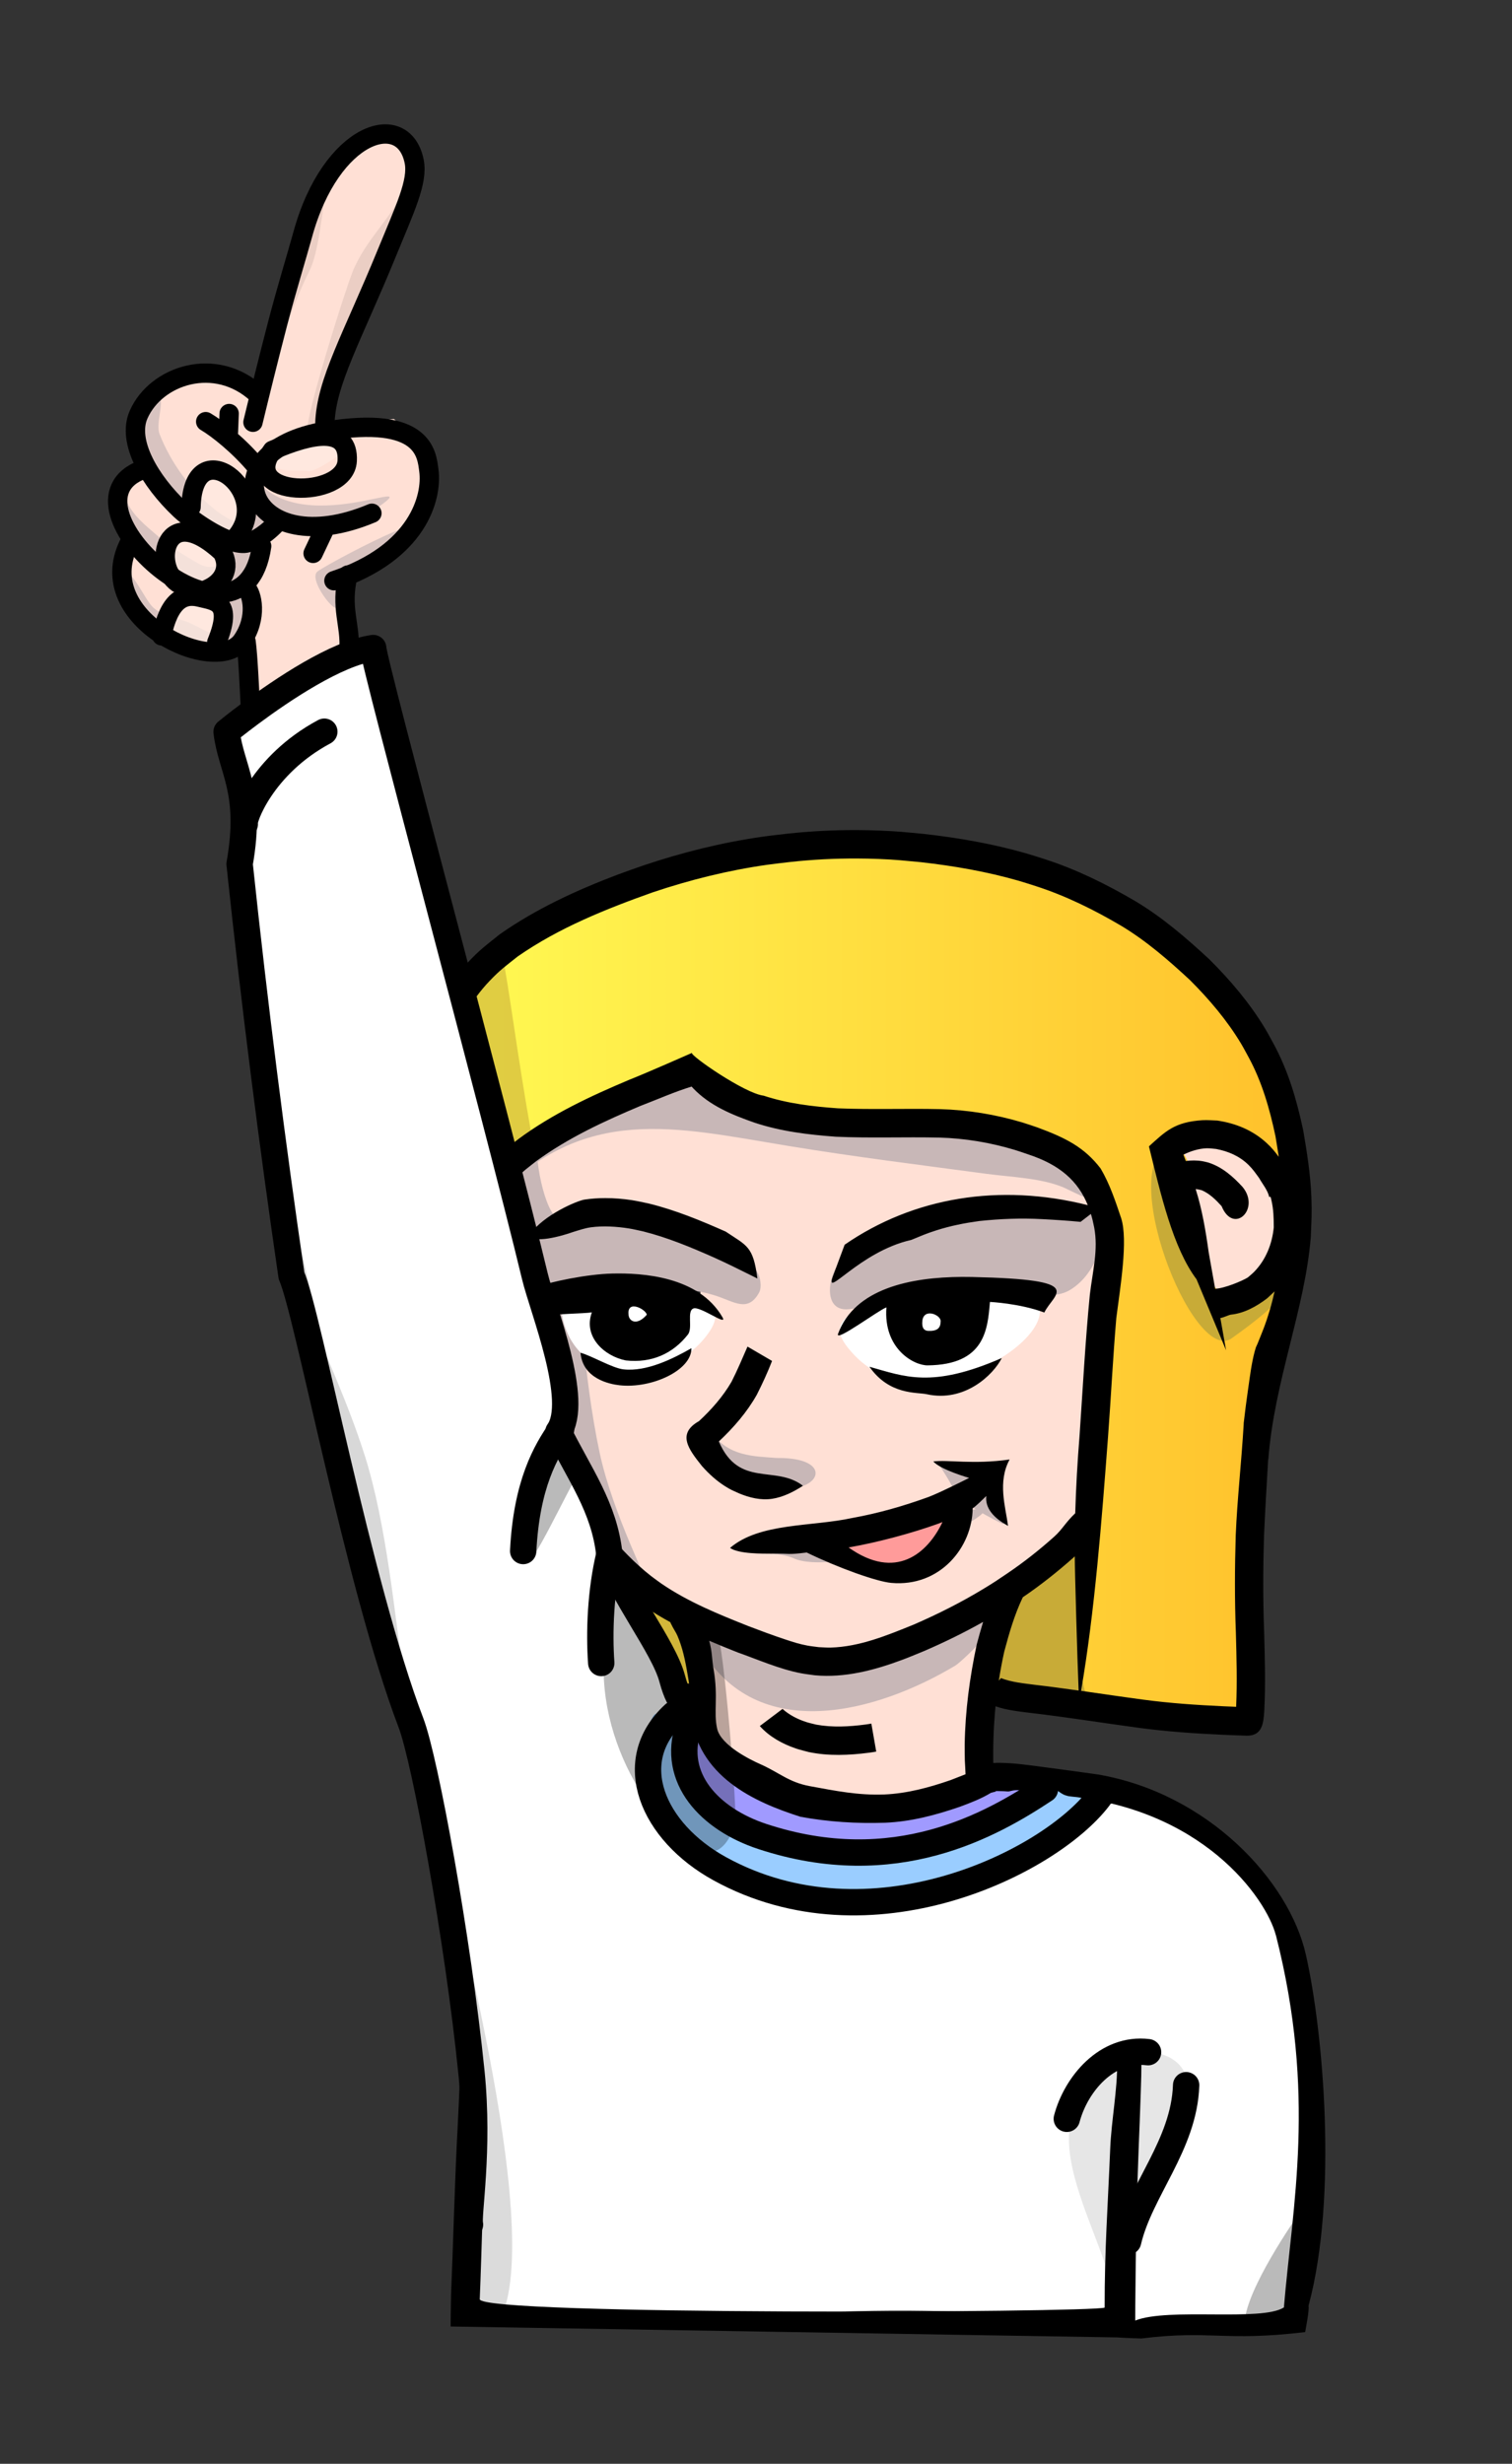 <?xml version="1.0" encoding="UTF-8" standalone="no"?>
<!-- Created with Inkscape (http://www.inkscape.org/) -->

<svg
   width="162.747mm"
   height="265.19mm"
   viewBox="0 0 162.747 265.19"
   version="1.1"
   id="svg5480"
   inkscape:version="1.2.1 (9c6d41e410, 2022-07-14)"
   sodipodi:docname="LEVERsonDOIGT.svg"
   xmlns:inkscape="http://www.inkscape.org/namespaces/inkscape"
   xmlns:sodipodi="http://sodipodi.sourceforge.net/DTD/sodipodi-0.dtd"
   xmlns:xlink="http://www.w3.org/1999/xlink"
   xmlns="http://www.w3.org/2000/svg"
   xmlns:svg="http://www.w3.org/2000/svg">
  <rect x="0" y="0" width="162.747" height="265.19" fill="#333333" stroke="none"/>
  <sodipodi:namedview
     id="namedview5482"
     pagecolor="#ffffff"
     bordercolor="#000000"
     borderopacity="0.25"
     inkscape:showpageshadow="2"
     inkscape:pageopacity="0.0"
     inkscape:pagecheckerboard="0"
     inkscape:deskcolor="#d1d1d1"
     inkscape:document-units="mm"
     showgrid="true"
     inkscape:lockguides="false"
     inkscape:zoom="0.74621336"
     inkscape:cx="393.98919"
     inkscape:cy="579.59295"
     inkscape:window-width="1920"
     inkscape:window-height="1017"
     inkscape:window-x="-8"
     inkscape:window-y="-8"
     inkscape:window-maximized="1"
     inkscape:current-layer="layer1">
    <inkscape:grid
       type="xygrid"
       id="grid5964"
       color="#0099e5"
       opacity="0"
       spacingx="100"
       spacingy="100"
       units="mm"
       originx="-1574.021"
       originy="-2077.968" />
  </sodipodi:namedview>
  <defs
     id="defs5477">
    <linearGradient
       inkscape:collect="always"
       id="linearGradient8009">
      <stop
         style="stop-color:#c8ab37;stop-opacity:0;"
         offset="0"
         id="stop8007" />
      <stop
         style="stop-color:#c8ab37;stop-opacity:1;"
         offset="1"
         id="stop8005" />
    </linearGradient>
    <linearGradient
       inkscape:collect="always"
       xlink:href="#linearGradient6585"
       id="linearGradient6587"
       x1="6680.273"
       y1="3525.116"
       x2="12310.751"
       y2="3525.116"
       gradientUnits="userSpaceOnUse"
       gradientTransform="matrix(0.016,0,0,0.016,1649.638,935.127)" />
    <linearGradient
       inkscape:collect="always"
       id="linearGradient6585">
      <stop
         style="stop-color:#fffc54;stop-opacity:1;"
         offset="0"
         id="stop6581" />
      <stop
         style="stop-color:#ffc32d;stop-opacity:1;"
         offset="1"
         id="stop6583" />
    </linearGradient>
    <linearGradient
       inkscape:collect="always"
       xlink:href="#linearGradient8009"
       id="linearGradient8011"
       x1="1152.124"
       y1="1438.732"
       x2="1690.806"
       y2="1364.28"
       gradientUnits="userSpaceOnUse"
       gradientTransform="matrix(0.061,0,0,0.061,1682.642,926.375)" />
  </defs>
  <g
     inkscape:label="Calque 1"
     inkscape:groupmode="layer"
     id="layer1"
     transform="translate(-1710.96,-854.17)"
     style="display:inline">
    <path
       id="path404"
       style="fill:#ffffff;stroke-width:16.109;stroke-linecap:round;stroke-linejoin:round;stroke-miterlimit:5.4;stop-color:#000000"
       d="m 1749.68,925.417 c -1.127,0.332 -2.181,0.861 -3.232,1.377 -2.293,1.175 -4.444,2.603 -6.546,4.086 -1.079,0.781 -2.147,1.577 -3.212,2.379 -0.178,0.253 -0.207,0.585 -0.142,0.881 0.617,6.597 1.236,13.194 1.975,19.778 0.717,6.4 1.508,12.792 2.385,19.172 0.797,5.787 1.661,11.564 2.611,17.327 0.165,0.996 0.341,1.99 0.57,2.974 0.274,1.221 0.575,2.435 0.861,3.653 1.545,6.476 3.083,12.953 4.69,19.413 0.744,2.983 1.501,5.962 2.302,8.93 0.561,2.072 1.151,4.136 1.766,6.193 1.314,4.425 2.699,8.83 3.872,13.295 0.513,1.958 0.964,3.933 1.338,5.923 0.343,1.795 0.656,3.595 0.981,5.394 0.981,5.47 0.69,10.78 1.65,16.254 0.175,1.022 0.364,2.042 0.491,3.071 0.059,0.466 0.083,0.936 0.086,1.405 0.01,0.703 -0.019,1.406 -0.032,2.109 -0.099,4.167 -0.191,8.488 -0.377,12.651 -0.095,2.114 -0.178,4.229 -0.205,6.345 -0.01,1.022 0,3.002 0.065,4.022 0.036,0.255 0.234,0.456 0.454,0.571 0.341,0.175 -1.512,0.088 -1.135,0.132 0.469,0.05 3.177,0.217 3.647,0.239 1.994,0.082 5.105,0.152 7.1,0.208 3.249,0.092 6.498,0.151 9.748,0.205 9.7,0.166 19.401,-0.669 29.101,-0.509 3.184,0.053 6.367,0.12 9.55,0.222 3.235,0.099 6.469,0.213 9.704,0.314 0.175,-0.012 0.305,-0.158 0.378,-0.306 0.098,-0.207 0.072,-0.442 0.095,-0.664 0.083,-1.251 0.166,-2.502 0.226,-3.754 0.208,-4.125 0.278,-8.256 0.46,-12.383 0.075,-1.635 0.164,-3.27 0.305,-4.902 0.082,-0.775 0.187,-1.548 0.25,-2.325 0.047,-0.578 0.076,-1.159 0.05,-1.739 -0.026,-0.406 -0.09,-0.812 -0.224,-1.197 -0.178,-0.227 -0.533,-0.264 -0.768,-0.107 -0.567,0.267 -1.008,0.723 -1.5,1.099 -0.083,0.065 -0.169,0.126 -0.258,0.182 0.248,-0.715 0.702,-1.371 1.332,-1.799 0.446,-0.294 0.994,-0.397 1.521,-0.368 0.684,0.032 1.376,-0.023 2.054,0.101 0.05,0.014 0.097,0.037 0.139,0.067 -0.144,0.308 -0.297,0.626 -0.306,0.973 -0.08,0.844 -0.048,1.694 -0.101,2.539 -0.137,3.576 -0.223,7.154 -0.325,10.731 -0.132,4.754 -0.263,9.507 -0.395,14.261 0.014,0.312 0.355,0.554 0.655,0.475 1.121,-0.19 2.252,-0.308 3.386,-0.389 2.126,-0.149 4.258,-0.161 6.388,-0.233 2.417,-0.075 4.835,-0.153 7.249,-0.285 -0.324,-1.744 1.799,-8.297 1.962,-11.164 -0.261,-3.107 -0.56,-6.21 -0.863,-9.312 -0.439,-4.416 -0.918,-8.829 -1.529,-13.225 -0.373,-2.556 -0.852,-5.102 -1.567,-7.586 -0.227,-0.801 -0.469,-1.604 -0.845,-2.35 -0.425,-0.811 -0.978,-1.544 -1.525,-2.275 -1.497,-1.953 -3.328,-3.639 -5.351,-5.036 -1.807,-1.251 -3.754,-2.295 -5.785,-3.133 -0.971,-0.399 -1.961,-0.752 -2.97,-1.042 -0.336,-0.09 -0.695,-0.128 -1.037,-0.05 -0.499,0.102 -0.944,0.377 -1.326,0.706 -0.503,0.424 -0.944,0.914 -1.41,1.378 -0.425,0.429 -0.873,0.839 -1.373,1.181 -1.031,0.747 -2.089,1.456 -3.168,2.131 -1.375,0.852 -2.81,1.609 -4.294,2.256 -5.136,2.278 -10.761,3.42 -16.377,3.4 -3.049,-0.01 -6.101,-0.337 -9.07,-1.034 -2.641,-0.636 -5.196,-1.665 -7.492,-3.123 -1.187,-0.755 -2.305,-1.64 -3.22,-2.713 -0.997,-1.176 -1.717,-2.566 -2.237,-4.012 -0.722,-2.025 -1.003,-4.193 -0.926,-6.338 0.037,-1.177 0.204,-2.344 0.342,-3.513 0.031,-0.357 -0.023,-0.72 -0.149,-1.055 -0.195,-0.594 -0.422,-1.176 -0.653,-1.756 -0.732,-1.812 -1.593,-3.574 -2.227,-5.424 -1.654,-4.888 -3.198,-9.814 -4.552,-14.794 -1.439,-5.282 -2.681,-10.616 -3.755,-15.984 -0.611,-3.045 -1.168,-6.1 -1.696,-9.16 -0.386,-2.206 -0.755,-4.416 -1.179,-6.615 -0.368,-1.879 -0.804,-3.744 -1.23,-5.611 -1.058,-4.612 -2.191,-9.208 -3.418,-13.779 -0.92,-3.443 -1.875,-6.878 -2.843,-10.308 -1.375,-4.871 -2.776,-9.734 -4.173,-14.599 -0.985,-3.417 -1.963,-6.835 -2.975,-10.244 -0.139,-0.474 -0.262,-0.953 -0.35,-1.439 -0.123,-0.614 -0.245,-1.239 -0.52,-1.807 -0.131,-0.254 -0.362,-0.466 -0.646,-0.53 -0.082,-0.021 -0.166,-0.031 -0.25,-0.029 z"
       sodipodi:nodetypes="cccccccccccccccccccccccccccccccccccccccccccccccccccccccccccccccccccccccccccccccccccccccccccc" />
    <g
       inkscape:groupmode="layer"
       id="layer4"
       inkscape:label="Calque 2">
      <path
         style="display:inline;fill:#ffe0d5;fill-opacity:1;stroke:none;stroke-width:2.712;stroke-linecap:round;stroke-linejoin:round;stroke-miterlimit:5.4;stop-color:#000000"
         d="m 1784.162,971.205 c -5.919,2.118 -11.785,4.735 -16.79,8.591 -1.008,0.725 -1.451,3.233 -1.451,3.233 l 4.723,16.81 c 0,0 -0.286,7.569 0.39,11.277 1.676,4.687 5.083,8.55 8.644,11.931 4.696,4.121 10.768,6.132 16.566,8.162 4.492,1.633 9.202,-0.236 13.361,-1.958 6.509,-2.927 12.872,-6.73 17.513,-12.22 0.171,-7.36 0.783,-14.719 1.354,-22.058 0.224,-2.326 0.556,-4.696 1.019,-6.955 0.571,-1.699 -0.32,-6.056 -3.568,-7.567 -5.308,-4.052 -12.335,-4.147 -18.72,-4.119 -6.788,-0.166 -14.076,-0.214 -19.945,-4.072 -0.909,-0.529 -1.545,-2.036 -2.743,-1.174 l -0.218,0.072 z m -0.446,25.885 c -2.002,2.72 -6.557,3.755 -9.034,1.114 -1.351,-1.363 -1.07,-3.445 -0.973,-5.167 -10.152,-0.441 21.779,-6.573 10.007,4.052 z m 29.124,2.754 c -0.636,0.563 -2.129,0.471 -2.218,1.355 16.807,3.627 -10.061,-0.367 -5.322,-0.322 1.38,0.066 2.787,0.435 4.143,0.362 0.139,-0.855 -1.332,-0.774 -1.785,-1.398 -1.262,-0.997 -2.21,-2.381 -2.546,-3.964 5.931,-3.328 28.232,-7.188 7.728,3.966 z"
         id="path2170"
         sodipodi:nodetypes="cccccccccccccccccccccccccccc" />
      <path
         style="fill:#c8b7b7;fill-opacity:1;stroke:none;stroke-width:0.191;stroke-linecap:round;stroke-linejoin:round;stroke-miterlimit:5.4;stop-color:#000000"
         d="m 1764.096,983.247 c 9.799,-10.295 19.507,-7.741 31.733,-5.731 7.09,1.166 14.205,2.046 21.322,3.001 2.623,0.352 5.833,0.438 8.285,1.461 0.266,0.111 3.589,1.806 3.783,1.515 1.679,-2.519 -5.057,-7.289 -6.74,-8.381 -6.202,-4.024 -13.682,-2.442 -20.477,-4.319 -6.495,-1.794 -12.645,-6.322 -19.616,-5.378 -7.139,0.967 -13.21,7.103 -16.252,13.241 -0.802,1.619 -0.831,3.189 -2.037,4.59 z"
         id="path6725"
         sodipodi:nodetypes="cssscssssc" />
      <path
         style="fill:url(#linearGradient6587);fill-opacity:1;stroke:none;stroke-width:2.712;stroke-linecap:round;stroke-linejoin:round;stroke-miterlimit:5.4;stop-color:#000000"
         d="m 1801.922,946.268 c -11.326,0.164 -22.567,3.34 -32.48,8.774 -4.226,2.254 -7.917,5.71 -9.708,10.226 -2.1,5.141 -1.79,10.845 -1.924,16.291 -0.076,14.175 2.654,28.185 6.286,41.832 0.563,2.266 0.255,5.106 0.953,7.328 0.364,1.979 1.153,3.485 1.543,5.457 1.346,0.458 2.965,-0.014 4.4,0.109 4.75,-0.143 9.507,-0.191 14.249,-0.534 0.554,-0.71 -0.153,-1.93 -0.21,-2.84 -0.439,-2.239 -1.464,-4.586 -3.676,-5.566 -5.125,-3.549 -9.365,-8.474 -12.075,-14.079 -1.459,-3.014 -0.702,-6.483 -0.955,-9.701 0.043,-3.376 -0.144,-6.787 -1.339,-9.981 -1.174,-3.212 -2.277,-6.419 -3.474,-9.612 -1.378,-1.819 0.233,-3.981 1.556,-5.302 4.224,-3.757 9.498,-6.082 14.637,-8.307 5.092,-3.571 9.441,5.285 21.156,3.375 7.536,0.559 15.46,-0.69 22.56,2.534 1.19,0.412 2.276,1.103 3.332,1.713 1.206,-0.141 1.746,1.41 2.368,2.201 3.707,6.314 1.227,15.022 1.595,16.636 -1.467,3.562 -1.472,22.594 -4.015,24.696 -1.26,0.404 -2.226,1.742 -3.393,2.488 -1.387,0.993 -2.928,2.013 -3.326,3.801 -0.687,2.222 -1.611,4.481 -1.683,6.82 0.635,1.029 2.22,0.756 3.24,1.091 7.447,0.978 14.886,2.369 22.415,2.435 0.637,-0.777 0.142,-2.078 0.332,-3.039 0.18,-6.382 -0.237,-12.789 0.26,-19.155 0.755,-3.962 0.083,-8.05 1.049,-11.977 0.329,-3.164 1.397,-6.113 2.462,-9.109 0.138,-0.519 0.946,-2.375 -0.176,-1.779 -1.389,1.043 -3.187,2.31 -4.887,2.21 0.028,-0.879 -0.183,-2.365 0.986,-2.53 2.959,-1.291 4.667,-4.558 4.317,-7.728 0.071,-2.517 -1.643,-4.722 -3.479,-6.264 -1.852,-1.353 -4.701,-1.838 -6.649,-0.462 -0.458,0.985 1.118,1.121 1.75,1.182 2.928,0.394 5.224,2.907 6.081,5.55 -0.755,0.052 -1.74,0.506 -2.402,0.226 -0.651,-1.512 -2.014,-2.869 -3.567,-3.429 -1.015,0.162 -0.185,1.592 -0.214,2.239 0.452,2.317 1.002,4.772 1.086,7.05 -0.676,0.073 -1.604,0.596 -2.218,0.282 -0.682,-4.687 -1.584,-9.422 -3.637,-13.732 1.161,-0.554 1.761,-1.769 3.083,-2.059 3.547,-1.39 7.623,0.114 10.041,2.9 0.582,0.729 1.073,-0.234 0.65,-0.817 -1.008,-6.324 -3.819,-12.362 -8.299,-16.974 -7.054,-7.789 -17.148,-12.286 -27.456,-13.675 -3.686,-0.555 -7.415,-0.839 -11.143,-0.795 z"
         id="path2168"
         sodipodi:nodetypes="cccccccccccccccccccccccccccccccccccccccccccccccccccc" />
      <path
         style="fill:#ffe0d5;fill-opacity:1;stroke:none;stroke-width:2.712;stroke-linecap:round;stroke-linejoin:round;stroke-miterlimit:5.4;stop-color:#000000"
         d="m 1816.568,1028.634 c -2.859,1.236 -5.59,2.833 -8.56,3.812 -4.425,1.871 -9.529,2.308 -14.048,0.528 -2.308,-0.706 -5.807,-2.679 -8.127,-3.197 -0.14,1.249 1.839,3.357 1.811,4.684 0.346,3.054 0.105,6.221 0.524,9.226 4.341,2.766 9.614,3.606 14.662,3.958 4.129,0.1 8.488,-0.44 12.166,-2.292 0.23,-5.39 0.494,-10.871 1.933,-16.125 0.065,-0.256 -0.016,-0.643 -0.361,-0.594 z m -21.302,10.014 c 2.692,1.805 6.105,1.966 9.209,1.415 -0.014,0.727 0.481,1.699 0.326,2.315 -3.884,0.709 -8.341,0.334 -11.478,-2.289 0.488,-0.595 1.23,-1.164 1.942,-1.44 z"
         id="path3828"
         sodipodi:nodetypes="ccccccccccccccc" />
      <path
         style="fill:#a09aff;fill-opacity:1;stroke:none;stroke-width:2.712;stroke-linecap:round;stroke-linejoin:round;stroke-miterlimit:5.4;stop-color:#000000"
         d="m 1785.863,1041.329 c -0.681,-0.154 -0.414,3.777 0.179,4.376 2.969,4.006 8.811,6.649 13.604,7.242 8.454,1.472 15.067,-1.238 22.265,-6.157 0.719,-0.441 -0.958,-0.193 -1.523,-0.032 -1.886,-0.298 -3.652,0.402 -5.303,1.223 -3.722,1.473 -7.884,1.941 -11.883,1.684 -5.833,-0.221 -9.713,-2.133 -14.628,-5.552 -0.49,-0.357 -1.148,-1.222 -1.327,-1.852 -0.293,-0.207 -1.092,-2.03 -1.433,-2.029 z"
         id="path5766"
         sodipodi:nodetypes="ccccccccccc" />
      <path
         style="fill:#c8b7b7;fill-opacity:1;stroke:none;stroke-width:0.191;stroke-linecap:round;stroke-linejoin:round;stroke-miterlimit:5.4;stop-color:#000000"
         d="m 1766.432,977.108 c -2.516,1.151 4.003,29.218 7.697,39.95 1.861,5.409 5.788,7.454 6.561,7.85 0.368,0.189 -3.767,-7.746 -5.182,-14.351 -1.797,-8.383 -2.261,-18.759 -2.261,-18.759 0,0 4.8,-0.044 8.154,0.635 2.295,0.465 4.474,0.495 6.687,1.229 1.925,0.638 3.383,1.787 4.572,-0.353 0.336,-0.604 0.139,-1.724 -0.226,-2.295 -2.173,-3.397 -14.938,-8.536 -21.126,-5.652 -1.463,0.154 -2.866,-6.042 -2.51,-8.593 0.266,-1.904 -2.055,0.087 -2.366,0.339 z"
         id="path6652"
         sodipodi:nodetypes="cssscsssscsc" />
      <path
         style="fill:#c8b7b7;fill-opacity:1;stroke:none;stroke-width:0.191;stroke-linecap:round;stroke-linejoin:round;stroke-miterlimit:5.4;stop-color:#000000"
         d="m 1802.56,989.127 c -2.215,0.578 -3.643,6.319 -0.226,5.962 4.172,-0.437 6.654,-3.24 12.464,-3.314 2.937,-0.037 8.308,2.987 11.272,1.277 3.529,-2.036 5.26,-8.361 0.181,-9.52 -3.092,-0.705 -7.576,0.725 -10.593,1.209 -3.78,0.606 -10.628,4.386 -13.098,4.386 z"
         id="path6717" />
      <path
         style="fill:#c8b7b7;fill-opacity:1;stroke:none;stroke-width:0.191;stroke-linecap:round;stroke-linejoin:round;stroke-miterlimit:5.4;stop-color:#000000"
         d="m 1787.5,1008.316 c 1.885,2.619 4.53,2.597 7.092,2.784 8.599,-0.089 2.423,7.177 -5.598,0.34 -1.069,-0.911 -1.869,-1.726 -1.494,-3.123 z"
         id="path6719"
         sodipodi:nodetypes="ccsc" />
      <path
         style="fill:#c8b7b7;fill-opacity:1;stroke:none;stroke-width:0.191;stroke-linecap:round;stroke-linejoin:round;stroke-miterlimit:5.4;stop-color:#000000"
         d="m 1789.861,1020.987 c 1.583,0.189 5.365,0.351 6.477,0.888 3.986,1.925 19.435,-2.695 20.743,-5.289 0.315,-0.624 -16.419,3.38 -16.935,3.176 -1.579,-0.622 -4.309,-0.283 -5.96,-0.217 -1.708,0.068 -3.097,0.293 -4.324,1.441 z"
         id="path6721"
         sodipodi:nodetypes="cssssc" />
      <path
         style="fill:#c8b7b7;fill-opacity:1;stroke:none;stroke-width:0.191;stroke-linecap:round;stroke-linejoin:round;stroke-miterlimit:5.4;stop-color:#000000"
         d="m 1811.867,1011.605 c 1.874,2.656 1.571,3.059 2.876,4.161 1.175,0.993 4.182,2.45 4.182,2.45 1.376,-1.691 -2.807,-6.855 -7.058,-6.611 z"
         id="path6723"
         sodipodi:nodetypes="cscc" />
      <path
         style="fill:#c8b7b7;fill-opacity:1;stroke:none;stroke-width:0.191;stroke-linecap:round;stroke-linejoin:round;stroke-miterlimit:5.4;stop-color:#000000"
         d="m 1786.343,1031.514 c 6.094,10.601 19.082,6.949 27.457,1.924 0.777,-0.467 7.075,-6.436 4.407,-6.805 -5.316,-0.736 -10.755,6.497 -16.453,5.984 -4.297,-0.387 -11.247,-3.974 -15.538,-2.411 -0.434,0.158 0.534,1.051 0.128,1.308 z"
         id="path6727"
         sodipodi:nodetypes="ccccsc" />
      <path
         style="fill:#ffffff;fill-opacity:1;stroke:none;stroke-width:0.191;stroke-linecap:round;stroke-linejoin:round;stroke-miterlimit:5.4;stop-color:#000000"
         d="m 1803.369,995.094 c -2.78,1.515 -2.396,2.833 -0.521,4.858 9.155,9.886 31.078,-8.058 13.272,-7.134 -1.593,0.083 -3.1,0.093 -4.693,0.305 -2.814,0.374 -5.34,1.213 -8.057,1.971 z"
         id="path6729" />
      <path
         style="fill:#ffffff;fill-opacity:1;stroke:none;stroke-width:0.191;stroke-linecap:round;stroke-linejoin:round;stroke-miterlimit:5.4;stop-color:#000000"
         d="m 1773.632,992.311 c -1.949,1.044 -2.63,2.134 -1.95,4.382 2.155,7.117 11.838,6.545 15.678,0.748 2.507,-3.785 -3.347,-4.517 -7.014,-5.092 -2.592,-0.407 -4.098,-0.151 -6.714,-0.037 z"
         id="path6794"
         sodipodi:nodetypes="csssc" />
      <path
         style="fill:#ff9b9a;fill-opacity:1;stroke:none;stroke-width:2.712;stroke-linecap:round;stroke-linejoin:round;stroke-miterlimit:5.4;stop-color:#000000"
         d="m 1812.206,1017.757 c -3.241,1.187 -7.575,1.511 -10.89,2.411 -0.504,0.997 1.867,2.204 2.606,2.604 2.888,0.979 6.421,-0.36 8.105,-2.865 0.208,-0.489 1.209,-2.017 0.179,-2.151 z"
         id="path3832"
         sodipodi:nodetypes="ccccc" />
      <path
         style="fill:url(#linearGradient8011);fill-opacity:1;stroke:none;stroke-width:0.191;stroke-linecap:round;stroke-linejoin:round;stroke-miterlimit:5.4;stop-color:#000000"
         d="m 1762.669,981.872 c 0.383,12.464 -0.254,27.47 5.66,41.522 2.612,6.207 3.025,13.432 3.025,13.432 0,0 8.387,2.45 12.172,-0.173 3.57,0.402 2.695,-6.772 1.799,-8.495 -2.765,-5.317 -14.023,-7.134 -16.14,-15.981 -1.416,-5.915 1.337,-21.506 -6.516,-30.305 z"
         id="path6796"
         sodipodi:nodetypes="csccssc" />
      <path
         style="fill:#c8ab37;fill-opacity:1;stroke:none;stroke-width:0.191;stroke-linecap:round;stroke-linejoin:round;stroke-miterlimit:5.4;stop-color:#000000"
         d="m 1828.558,1037.85 c -2.793,-3.229 0.169,-14.864 -1.669,-16.849 -2.715,-2.932 -10.987,10.729 -9.022,14.854 1.027,2.157 8.53,1.782 10.691,1.995 z"
         id="path6861" />
      <path
         style="fill:#c8ab37;fill-opacity:1;stroke:none;stroke-width:0.191;stroke-linecap:round;stroke-linejoin:round;stroke-miterlimit:5.4;stop-color:#000000"
         d="m 1837.241,977.189 c -6.561,1.824 2.107,24 6.285,21.034 11.771,-8.358 1.929,-5.782 -1.077,-3.772 0,0 -3.013,-5.154 -3.461,-6.28 -1.356,-3.408 -1.259,-7.415 -1.747,-10.982 z"
         id="path6863"
         sodipodi:nodetypes="cscsc" />
      <path
         style="fill:#ffe0d5;fill-opacity:1;stroke:none;stroke-width:0.191;stroke-linecap:round;stroke-linejoin:round;stroke-miterlimit:5.4;stop-color:#000000"
         d="m 1837.58,977.329 c 14.659,-10.069 12.017,22.525 4.72,15.957 -4.677,-4.209 -0.69,-11.74 -4.72,-15.957 z"
         id="path6865" />
      <path
         style="opacity:0.566;fill:#c8ab37;fill-opacity:1;stroke:none;stroke-width:0.191;stroke-linecap:round;stroke-linejoin:round;stroke-miterlimit:5.4;stop-color:#000000"
         d="m 1764.914,956.276 c -7.698,1.875 1.459,21.617 1.557,21.613 l 1.687,-1.64 c -1.558,-8.705 -2.328,-15.374 -3.244,-19.973 z"
         id="path9087"
         sodipodi:nodetypes="cccc" />
      <path
         style="font-variation-settings:normal;opacity:1;vector-effect:none;fill:#e6e6e6;fill-opacity:1;stroke:none;stroke-width:0.191;stroke-linecap:round;stroke-linejoin:round;stroke-miterlimit:5.4;stroke-dasharray:none;stroke-dashoffset:0;stroke-opacity:1;-inkscape-stroke:none;stop-color:#000000;stop-opacity:1"
         d="m 1831.329,1103.349 c -1.395,-10.325 -12.46,-22.134 2.195,-28.434 11.554,0.253 1.407,15.12 -1.478,22.02"
         id="path774"
         sodipodi:nodetypes="ccc" />
    </g>
    <path
       id="path916"
       style="display:inline;fill:#000000;stroke:none;stroke-width:0.191;stroke-linecap:round;stroke-linejoin:round;stroke-miterlimit:5.4;stop-color:#000000"
       d="m 1803.17,946.574 c 0.794,0.003 1.588,0.02 2.381,0.052 1.934,0.077 2.601,0.165 4.52,0.343 3.558,0.401 7.106,1.015 10.551,2.006 0.624,0.18 1.24,0.388 1.859,0.582 3.215,1.041 6.246,2.543 9.151,4.254 2.713,1.629 5.108,3.712 7.42,5.857 2.063,2.064 3.978,4.314 5.485,6.822 0.281,0.468 0.53,0.955 0.796,1.433 1.457,2.669 2.288,5.584 2.914,8.541 0.125,0.738 0.243,1.479 0.355,2.221 -0.403,-0.538 -0.719,-0.947 -1.314,-1.495 -1.486,-1.368 -3.316,-2.115 -5.299,-2.408 -0.529,-0.013 -1.06,-0.073 -1.588,-0.039 -3.051,0.187 -4.017,1.237 -5.774,2.815 1.29,5.221 2.583,10.915 5.124,14.309 l 3.181,7.642 c -0.052,-0.269 -0.359,-2.027 -0.617,-3.475 0.298,-0.026 0.932,-0.341 1.124,-0.361 1.456,-0.15 2.767,-0.884 3.91,-1.754 0.335,-0.315 0.585,-0.538 0.806,-0.751 -0.158,0.706 -0.338,1.407 -0.546,2.102 -0.468,1.56 -0.689,2.021 -1.285,3.517 -0.06,0.136 -0.123,0.269 -0.183,0.404 -0.051,0.161 -0.1,0.323 -0.143,0.487 -0.328,1.263 -0.475,2.467 -0.662,3.77 -0.04,0.279 -0.077,0.558 -0.117,0.837 v 0 c -0.027,0.195 -0.053,0.39 -0.08,0.584 -0.029,0.214 -0.059,0.428 -0.087,0.641 -0.074,0.561 -0.142,1.123 -0.206,1.685 -0.01,0.065 -0.016,0.129 -0.024,0.193 0,0 0,-0.01 0.01,-0.01 -0.249,4.24 -0.702,8.158 -0.862,12.034 -0.107,3.488 -0.12,6.978 0.014,10.466 0.073,2.666 0.151,5.336 0.03,8.002 -0.462,-0.019 -0.924,-0.037 -1.386,-0.057 -2.862,-0.132 -5.722,-0.326 -8.564,-0.705 -2.25,-0.3 -4.495,-0.636 -6.742,-0.956 1.464,-8.461 2.226,-18.369 2.901,-27.321 0.321,-4.265 0.527,-8.539 0.892,-12.8 0.417,-3.27 1.284,-8.379 0.524,-10.749 -0.614,-1.828 -1.225,-3.679 -2.21,-5.348 -1.741,-2.274 -3.736,-3.293 -6.813,-4.425 -0.534,-0.177 -1.064,-0.37 -1.603,-0.531 -2.882,-0.863 -5.873,-1.354 -8.88,-1.437 -3.659,-0.081 -7.318,0.064 -10.975,-0.087 -2.706,-0.193 -5.417,-0.507 -8.005,-1.363 -2.054,-0.241 -7.951,-4.349 -7.715,-4.601 0,0 -5.097,2.25 -6.718,2.879 -4.178,1.76 -8.309,3.688 -11.97,6.399 -0.518,0.423 -1.059,0.819 -1.553,1.269 -4.184,3.896 -1.976,5.975 -0.401,10.659 0.338,1.023 0.77,2.01 1.194,2.999 0.708,1.638 1.172,3.362 1.569,5.097 0.174,0.749 0.294,1.506 0.387,2.266 0.016,0.156 0.034,0.312 0.047,0.468 0.093,1.146 0.057,1.842 0.043,3 -0.034,1.845 -0.202,3.689 -0.145,5.535 0.032,1.054 0.075,1.232 0.195,2.255 0.257,1.865 0.951,3.438 1.828,5.077 1.128,2.063 2.601,3.905 4.087,5.716 1.55,1.806 3.197,3.549 5.073,5.023 0.41,0.322 0.838,0.62 1.258,0.93 0.904,0.628 1.843,1.194 2.807,1.716 l -0.028,0.012 c 0.085,0.166 0.166,0.335 0.255,0.499 0.363,0.666 0.39,0.591 0.689,1.375 0.522,1.373 0.758,2.791 1.003,4.232 0.026,0.158 0.05,0.317 0.072,0.475 -0.216,-0.017 -0.433,-0.027 -0.649,-0.03 -0.721,-0.01 -1.441,0.032 -2.157,0.127 -0.85,0.094 -1.701,0.194 -2.53,0.416 l 0.028,0.119 c -0.885,-0.01 -1.77,-0.02 -2.654,-0.012 -2.784,-0.01 -5.569,-0.016 -8.353,0.01 -0.655,0.01 -1.313,0.012 -1.969,0.042 -0.229,-4.266 -1.067,-6.89 -1.879,-10.685 -0.181,-0.847 -0.375,-1.692 -0.594,-2.53 -0.324,-1.222 -0.68,-2.435 -1.015,-3.654 -0.483,-1.788 -0.922,-3.587 -1.339,-5.391 -0.372,-1.648 -0.722,-3.301 -1.001,-4.968 -0.385,-2.142 -0.787,-4.282 -1.138,-6.43 -0.37,-2.265 -0.72,-4.535 -0.995,-6.814 -0.257,-2.219 -0.447,-4.444 -0.574,-6.674 -0.141,-2.316 -0.283,-4.634 -0.267,-6.955 0.014,-1.948 0.082,-3.894 0.195,-5.839 0.1,-1.687 0.218,-3.373 0.397,-5.054 l -0.093,-0.008 c 0.071,-0.488 0.15,-0.975 0.243,-1.458 0.16,-0.83 0.397,-1.644 0.596,-2.466 0.86,-2.748 2.279,-5.273 4.267,-7.364 1.169,-1.229 1.721,-1.595 3.043,-2.651 4.43,-3.08 9.47,-5.096 14.525,-6.895 4.013,-1.35 8.141,-2.373 12.335,-2.968 0.83,-0.118 1.664,-0.202 2.497,-0.303 2.368,-0.259 4.749,-0.38 7.13,-0.371 z m -36.54,37.465 c -0.211,-0.761 -0.473,-1.422 -0.671,-2.186 0.167,-0.315 0.326,-0.547 0.602,-0.852 0.772,-0.853 1.136,-1.067 2.104,-1.84 3.444,-2.518 7.32,-4.311 11.234,-5.958 1.831,-0.699 3.63,-1.505 5.505,-2.082 0.054,0.061 0.109,0.123 0.164,0.183 1.787,1.873 4.175,2.85 6.568,3.69 2.842,0.951 5.82,1.309 8.794,1.526 3.707,0.167 7.418,0.01 11.127,0.094 2.762,0.075 5.507,0.534 8.152,1.332 0.483,0.146 0.956,0.32 1.434,0.48 3.426,1.126 5.359,2.882 6.401,5.458 -9.497,-2.379 -18.741,-0.864 -26.17,4.262 l -1.25,3.359 c -0.981,2.636 2.788,-2.611 8.427,-3.878 1.155,-0.473 1.538,-0.658 2.7,-1.031 1.501,-0.483 3.054,-0.787 4.614,-1.001 2.243,-0.237 4.496,-0.331 6.75,-0.205 1.387,0.071 2.771,0.163 4.154,0.294 l 1.112,-0.854 c 0.138,0.457 0.255,0.937 0.351,1.441 0.464,2.436 -0.164,4.687 -0.466,7.262 -0.493,5.025 -0.757,10.069 -1.102,15.105 -0.226,2.801 -0.389,5.604 -0.47,8.411 -1.094,1.046 -1.365,1.716 -2.268,2.525 -1.581,1.416 -3.248,2.733 -5.005,3.924 -1.103,0.748 -1.394,0.952 -2.565,1.663 -2.421,1.469 -4.952,2.746 -7.549,3.872 -2.844,1.152 -5.814,2.387 -8.931,2.473 -0.427,0.012 -0.853,-0.03 -1.28,-0.044 -0.408,-0.056 -0.818,-0.093 -1.223,-0.169 -0.877,-0.163 -1.519,-0.374 -2.365,-0.654 -1.354,-0.448 -2.691,-0.946 -4.022,-1.455 -3.221,-1.281 -6.473,-2.6 -9.346,-4.57 -0.37,-0.271 -0.748,-0.531 -1.109,-0.814 -1.73,-1.352 -3.243,-2.959 -4.672,-4.619 -1.361,-1.657 -2.718,-3.337 -3.756,-5.222 -0.679,-1.261 -1.288,-2.558 -1.486,-3.994 -0.104,-0.847 -0.144,-1.025 -0.173,-1.905 -0.06,-1.831 0.119,-3.66 0.145,-5.49 0.01,-0.478 0.01,-0.857 0.013,-1.218 l 0.127,-0.011 c -0.072,-0.861 -0.145,-1.722 -0.247,-2.579 -0.209,-2.05 -1.325,-2.382 -1.873,-4.363 -0.171,-0.571 0.498,-1.825 0.316,-2.392 -0.474,-1.481 -1.211,-3.945 -1.912,-5.614 -0.318,-0.744 -0.48,-1.354 -0.88,-2.356 z m 6.001,2.741 c 0.615,-0.189 1.284,-0.42 1.924,-0.508 1.316,-0.18 2.787,-0.087 4.092,0.12 0.51,0.081 1.011,0.208 1.516,0.313 2.65,0.665 5.178,1.719 7.668,2.825 1.401,0.633 2.777,1.318 4.153,2.002 0.353,0.178 0.187,0.095 0.499,0.25 -0.448,-3.502 -1.135,-3.518 -3.411,-5.049 -2.695,-1.195 -5.432,-2.328 -8.305,-3.028 -0.6,-0.119 -1.194,-0.265 -1.798,-0.356 -0.94,-0.142 -1.904,-0.223 -2.866,-0.222 -0.748,8.5e-4 -1.495,0.051 -2.228,0.161 -0.783,0.117 -4.384,1.632 -5.876,3.742 0.166,1.117 3.535,0.151 4.631,-0.251 z m 68.237,-9.013 c 0.33,-0.01 0.659,0.048 0.989,0.072 1.32,0.249 2.528,0.771 3.494,1.721 0.477,0.469 0.744,0.874 1.137,1.408 0.372,0.659 0.919,1.294 1.09,2.05 l 0.138,-0.04 c 0.042,0.127 0.069,0.26 0.099,0.39 0.225,0.981 0.248,1.917 0.249,2.919 -0.179,1.781 -0.847,3.479 -2.109,4.774 -0.212,0.217 -0.453,0.404 -0.679,0.606 -0.581,0.367 -2.538,1.192 -3.521,1.215 -0.302,-1.707 -0.645,-3.611 -0.695,-3.916 -0.32,-2.297 -0.701,-4.595 -1.403,-6.809 0.217,0.018 0.433,0.058 0.65,0.121 0.856,0.371 1.526,1.031 2.141,1.713 1.281,3.118 4.213,0.321 2.264,-2.058 -1.03,-1.124 -2.185,-2.143 -3.663,-2.624 -0.229,-0.053 -0.455,-0.12 -0.687,-0.159 -0.587,-0.098 -1.18,-0.089 -1.766,-0.018 -0.084,-0.227 -0.171,-0.454 -0.259,-0.68 0.781,-0.385 1.67,-0.662 2.532,-0.688 z m -72.435,14.993 1.107,3.095 c 0.804,-0.27 4.291,-0.29 5.126,-0.427 -0.954,2.62 1.332,4.71 3.653,5.171 2.795,0.309 5.087,-0.733 6.713,-2.821 0.497,-0.737 -0.164,-2.499 0.568,-2.772 0.732,-0.273 3.713,1.972 3.129,0.956 -2.548,-4.428 -8.643,-4.792 -11.885,-4.713 -2.719,0.066 -6.567,0.87 -8.411,1.512 z m 46.068,-1.15 c -5.508,0.028 -11.549,1.233 -13.342,6.14 -0.292,0.925 4.305,-2.526 5.213,-2.861 -0.348,4.461 2.958,6.257 4.437,6.242 6.171,-0.065 6.458,-3.874 6.705,-6.828 0,0 3.173,0.147 5.855,1.139 1.005,-2.092 4.807,-3.549 -7.776,-3.823 -0.361,-0.008 -0.726,-0.011 -1.093,-0.009 z m -33.919,4.071 c -1.112,1.268 -1.956,0.664 -1.969,-0.029 -0.167,-1.632 1.87,-0.561 1.969,0.029 z m 31.626,0.682 c 0,0.741 -0.335,1.101 -1.361,1.054 -0.396,-0.018 -0.698,-0.297 -0.607,-1.083 0.163,-1.407 1.971,-0.652 1.969,0.029 z m -20.789,2.747 c -0.558,1.271 -1.092,2.55 -1.722,3.79 -0.927,1.594 -2.153,2.984 -3.5,4.233 -2.413,1.362 -1.113,3.034 0.316,4.832 0.737,0.833 1.57,1.596 2.515,2.189 0.62,0.389 0.81,0.45 1.466,0.748 1.14,0.477 2.368,0.773 3.582,0.59 1.174,-0.178 2.313,-0.75 3.31,-1.401 -2.951,-2.281 -6.876,0.278 -9.054,-4.766 1.583,-1.489 3.023,-3.138 4.093,-5.04 0.599,-1.186 1.157,-2.391 1.636,-3.631 z m -6.038,0.176 c -1.988,1.132 -4.818,2.549 -7.312,2.275 -1.194,-0.131 -3.461,-1.483 -4.626,-1.788 0.244,2.778 3.075,3.376 4.22,3.501 3.426,0.376 7.756,-1.604 7.718,-3.988 z m 33.408,1.055 c -7.55,3.303 -10.479,1.987 -14.246,0.939 2.148,3.072 5.103,2.723 6.163,2.957 4.089,0.901 7.181,-2.091 8.083,-3.896 z m 0.84,10.922 c -3.95,0.557 -6.651,0 -8.215,0.211 0.831,0.916 3.862,1.769 3.862,1.769 0,0 -3.14,1.595 -4.394,2.061 -2.661,0.965 -5.383,1.748 -8.172,2.25 -4.366,0.956 -9.984,0.493 -13.171,3.226 0.971,0.671 3.586,0.611 4.41,0.622 2.285,-0.04 1.573,0.152 3.842,-0.127 3.427,1.663 7.532,3.127 9.095,3.269 5.274,0.477 8.735,-3.865 8.769,-8.029 0,0 0.277,-0.137 1.467,-1.326 -0.141,1.276 0.735,2.342 2.342,3.218 -0.278,-2.076 -1.144,-4.73 0.166,-7.144 z m -7.224,6.735 c -1.616,3.4 -5.047,6.33 -10.105,2.734 3.295,-0.583 6.852,-1.556 9.624,-2.55 0.161,-0.059 0.321,-0.121 0.481,-0.183 z m 14.241,3.687 c -0.01,1.187 0.277,11.227 0.413,14.448 -1.547,-0.219 -3.094,-0.431 -4.646,-0.611 -1.248,-0.164 -2.536,-0.273 -3.717,-0.731 l -0.227,0.274 c 0.161,-1.043 0.354,-2.081 0.582,-3.114 0.53,-1.997 1.106,-3.993 2.001,-5.863 0.03,-0.02 0.04,-0.026 0.071,-0.047 1.868,-1.272 3.638,-2.678 5.33,-4.175 0.065,-0.06 0.129,-0.121 0.194,-0.181 z m -9.867,7.06 c -0.245,0.801 -0.469,1.609 -0.685,2.417 -0.756,3.547 -1.244,7.16 -1.298,10.789 -0.01,0.569 0.01,1.138 0.015,1.707 0.032,0.491 0.05,0.986 0.076,1.481 -0.522,0.219 -1.061,0.406 -1.576,0.62 -2.326,0.809 -4.713,1.457 -7.188,1.56 -2.825,0.1 -5.203,-0.386 -7.987,-0.896 -2.296,-0.421 -3.273,-1.46 -5.419,-2.405 -0.918,-0.404 -4.157,-1.975 -4.565,-3.777 -0.408,-1.802 0.137,-3.38 -0.381,-6.377 -0.211,-1.215 -0.137,-1.911 -0.48,-3.093 1.016,0.433 2.039,0.848 3.062,1.255 2.223,0.785 4.48,1.792 6.804,2.241 0.497,0.096 1.002,0.148 1.504,0.222 3.259,0.299 6.445,-0.553 9.474,-1.686 0.78,-0.292 1.545,-0.623 2.317,-0.934 2.162,-0.934 4.278,-1.971 6.329,-3.125 z m -21.591,9.365 -2.444,1.841 c 1.024,1.152 2.447,1.933 3.897,2.422 0.453,0.153 0.922,0.255 1.383,0.382 2.136,0.443 4.331,0.346 6.481,0.068 0.53,-0.077 0.274,-0.036 0.769,-0.121 l -0.525,-3.014 c -0.396,0.07 -0.182,0.035 -0.639,0.102 -1.752,0.231 -3.544,0.331 -5.292,0.011 -0.348,-0.09 -0.702,-0.161 -1.044,-0.27 -0.93,-0.295 -1.859,-0.761 -2.585,-1.421 z m -12.53,0.926 c -0.049,0.01 -0.098,0.01 -0.147,0.012 0.071,0.01 0.133,0.01 0.147,-0.012 z m 65.645,23.463 c 4.359,17.144 1.765,29.045 0.851,40.032 -2.418,1.545 -12.42,-0.01 -16.004,1.41 0,0 0.025,-9.874 0.365,-18.361 0.045,-1.148 0.192,-4.806 0.228,-6.064 0.035,-1.243 0.106,-2.636 0.051,-3.964 1.065,-0.039 1.063,-1.081 -0.76,-0.879 -5.278,-0.581 -4.599,3.881 -5.092,3.992 0,0 2.18,-2.261 3.266,-2.554 0.037,3.029 -0.632,6.325 -0.75,9.349 -0.262,6.291 -0.605,10.792 -0.598,17.089 -1.368,0.54 -67.295,0.862 -67.262,-0.906 0.217,-5.076 0.384,-13.162 0.672,-18.235 0.402,-0.807 0.071,-8.955 0.071,-8.955 l -2.748,-0.02 c 0,0 -0.222,5.876 -0.379,8.811 -0.289,5.083 -0.484,12.763 -0.702,17.85 -0.028,1.407 -0.038,2.082 -0.038,2.082 l -0.01,0.945 v 0.462 l 71.73,1.174 c 0.954,0.07 2.61,0.117 2.61,0.117 7.569,-0.933 8.814,0.355 17.64,-0.688 0.104,-0.632 0.437,-2.22 0.367,-2.859 3.166,-11.77 1.57,-29.569 -0.294,-37.777 -1.8,-7.925 -10.492,-17.341 -22.378,-19.384 -1.628,-0.226 -3.959,-0.553 -5.599,-0.764 -1.674,-0.216 -3.385,-0.486 -5.079,-0.49 -0.194,0 -0.388,0.011 -0.581,0.022 -0.01,-0.102 -0.01,-0.204 -0.014,-0.305 -0.021,-1.94 0.06,-3.877 0.249,-5.803 1.238,0.439 2.6,0.559 3.892,0.73 3.89,0.452 7.757,1.083 11.638,1.602 2.929,0.391 5.877,0.593 8.828,0.729 0.888,0.037 1.776,0.076 2.665,0.102 1.726,0.034 1.813,-1.394 1.905,-2.684 0.145,-2.833 0.061,-5.67 -0.016,-8.503 -0.132,-3.429 -0.12,-6.859 -0.014,-10.288 0.114,-2.761 0.294,-5.519 0.447,-8.278 h 0.021 c 0.613,-8.298 3.95,-16.177 4.568,-23.926 0.073,-1.882 0.137,-2.517 0.06,-4.375 -0.098,-2.387 -0.473,-4.759 -0.877,-7.109 -0.706,-3.299 -1.609,-6.412 -3.235,-9.395 -0.3,-0.536 -0.583,-1.082 -0.901,-1.607 -1.645,-2.72 -3.723,-5.165 -5.971,-7.4 -2.475,-2.293 -5.043,-4.513 -7.949,-6.25 -3.109,-1.824 -6.35,-3.43 -9.79,-4.537 -0.664,-0.207 -1.324,-0.429 -1.992,-0.62 -3.608,-1.034 -7.321,-1.677 -11.047,-2.094 -2.024,-0.187 -2.697,-0.276 -4.74,-0.356 -0.829,-0.033 -1.659,-0.05 -2.489,-0.052 v 3e-5 c -2.49,-0.007 -4.979,0.122 -7.455,0.393 -0.873,0.107 -1.749,0.196 -2.62,0.32 -4.376,0.625 -8.682,1.694 -12.868,3.106 -0.881,0.314 -1.769,0.613 -2.644,0.943 -4.465,1.686 -8.851,3.701 -12.77,6.448 -1.499,1.209 -2.138,1.639 -3.46,3.056 -2.297,2.462 -3.933,5.416 -4.911,8.632 -0.216,0.912 -0.475,1.816 -0.648,2.737 -0.431,2.295 -0.645,4.652 -0.585,6.995 -0.11,1.925 -0.174,3.852 -0.189,5.78 -0.016,2.391 0.128,4.779 0.273,7.164 0.13,2.286 0.326,4.566 0.588,6.84 0.279,2.327 0.636,4.644 1.014,6.956 0.353,2.164 0.758,4.319 1.146,6.477 0.287,1.711 0.646,3.409 1.028,5.101 0.426,1.846 0.876,3.686 1.37,5.515 0.334,1.214 0.689,2.423 1.012,3.641 0.205,0.79 0.388,1.586 0.558,2.384 0.177,0.823 0.338,1.649 0.483,2.479 0.52,3.281 0.96,5.326 1.476,8.823 0.218,1.379 0.374,1.978 0.374,1.978 0,0 3.582,-0.202 4.55,-0.215 2.768,-0.019 5.536,-0.01 8.303,-0.01 1.445,-0.012 2.891,0.025 4.336,0.02 0.31,-0.01 0.621,-0.01 0.93,-0.031 0.02,0.01 0.014,0.01 0.04,0.01 v -0.011 c 0.017,0 0.034,-0.01 0.051,-0.01 -0.017,0 -0.032,-0.01 -0.05,-0.01 l 0.092,-0.508 c 0.032,-0.01 0.063,-0.01 0.095,-0.011 0.595,-0.08 1.193,-0.115 1.793,-0.109 0.289,0.01 0.578,0.027 0.864,0.062 0.648,6.939 6.92,9.696 11.832,11.26 3.002,0.551 6.043,0.74 9.089,0.64 2.783,-0.11 5.468,-0.824 8.085,-1.727 1.135,-0.422 2.277,-0.856 3.313,-1.489 l 0.546,-0.148 c -0.01,-0.022 -0.014,-0.032 -0.021,-0.047 0.465,0.01 0.737,0 1.262,0.043 0.59,0.048 0.228,-0.571 5.761,0.454 15.15,1.145 22.12,11.065 23.129,15.034 z"
       sodipodi:nodetypes="ccscccscccscccccccccsccssccccsccccccccsccccscccccccccccscscccccccsscccccccccccccccccccccscsccsccccsscccscccscccscsccccsccccsscscssccscccscccccscccssccccccsssccssccccscsccccccccsccssccscccsscsscscssscccssscscsccccccccscscccccccccccccscscccccccccccccccccccccccccssccscscccccccccccsccccccscccccccccccccccccccccccscsccccccccccccccsccccccscssccscccscscccccccccccccccccccccccccccccscccsccccccc" />
    <path
       id="path446"
       style="fill:#ffe0d5;fill-opacity:1;stroke:none;stroke-width:20.523;stroke-linecap:round;stroke-linejoin:round;stroke-miterlimit:5.4;stop-color:#000000"
       d="m 1743.348,926.502 c 1.52,-0.957 2.679,-2.14 4.237,-2.984 -0.223,-1.95 0.214,-4.146 -0.01,-6.069 -0.773,0.097 -1.243,-0.348 -0.702,-1.023 0.839,-0.868 2,-0.528 2.996,-1.187 3.119,-1.498 5.684,-4.716 6.228,-8.325 0.2,-2.098 -0.017,-4.384 -1.14,-6.209 -0.465,-0.497 -1.603,-1.44 -1.603,-1.44 l -5.832,0.476 c -2.998,2.94 0.877,-8.932 1.594,-10.646 3.123,-3.841 8.958,-16.556 4.423,-19.875 -6.027,-1.145 -8.887,3.576 -12.22,18.029 -2.35,6.41 -3.072,18.777 -2.688,9.314 -1.345,-0.475 -3.864,-1.44 -5.365,-1.582 -3.003,-0.571 -6.343,-0.47 -7.447,5.338 -0.678,1.554 1.867,3.532 -0.864,4.72 -1.746,0.76 -1.08,3.672 -0.792,4.417 0.56,1.673 1.572,3.892 2.87,5.067 0.448,-0.354 -2.221,-1.573 -2.04,-1.474 -0.701,1.061 -0.814,3.572 -0.82,4.236 0.375,6.455 12.279,8.38 12.882,5.775 l 1.273,6.24 c 1.406,-0.279 3.64,-2.047 5.018,-2.797 z"
       sodipodi:nodetypes="cccccccccccccccsccccccc" />
    <path
       style="font-variation-settings:normal;opacity:0.714;vector-effect:none;fill:#c8b7b7;fill-opacity:1;stroke:none;stroke-width:0.191;stroke-linecap:round;stroke-linejoin:round;stroke-miterlimit:5.4;stroke-dasharray:none;stroke-dashoffset:0;stroke-opacity:1;-inkscape-stroke:none;stop-color:#000000;stop-opacity:1"
       d="m 1739.06,906.372 c 5.96,5.928 20.215,-2.657 10.592,3.757 -1.499,0.999 -0.872,1.841 -4.786,1.091 -1.164,-0.044 -2.407,-0.28 -3.365,-0.943 -1.119,-0.774 -2.126,-1.602 -2.415,-3.291 -0.417,-2.432 -0.624,-1.147 -0.026,-0.614 z m -11.446,-9.946 c 1.469,0.324 -0.02,3.081 0.528,4.481 1.205,3.08 3.289,5.913 5.835,8.024 0.855,0.709 2.967,2.166 3.771,1.114 1.587,-2.08 2.17,-0.086 1.913,1.579 -0.24,1.555 -3.103,1.192 -4.64,0.86 -2.012,-0.434 -3.585,-2.103 -5.068,-3.531 -1.474,-1.419 -2.884,-3.022 -3.697,-4.9 -0.569,-1.314 -1,-2.827 -0.729,-4.232 0.251,-1.304 0.79,-3.681 2.087,-3.395 z m -3.257,9.687 c 0.762,-0.06 0.033,1.575 0.365,2.263 0.649,1.346 1.889,2.336 3.018,3.316 1.428,1.24 2.989,2.257 4.69,3.191 1.597,0.877 3.013,-0.247 3.304,-1.549 0.311,-1.392 3.733,-1.414 2.468,2.318 -0.305,0.899 -1.208,1.58 -2.087,1.935 -1.427,0.576 -3.144,0.542 -4.615,0.09 -1.742,-0.535 -3.151,-1.894 -4.464,-3.157 -1.062,-1.022 -2.219,-2.112 -2.691,-3.508 -0.523,-1.547 -1.616,-4.772 0.013,-4.9 z m -0.473,9.352 c 1.256,-0.255 2.603,3.196 3.541,4.07 0.924,0.861 2.287,1.087 3.483,1.494 1.401,0.476 4.362,2.576 4.301,1.098 -0.092,-2.222 0.961,-5.676 2.425,-3.007 0.108,0.196 -0.01,2.679 0.053,2.894 0.194,0.673 -0.666,1.32 -1.27,1.675 -1.128,0.664 -2.578,0.597 -3.885,0.555 -1.25,-0.041 -2.596,-0.133 -3.672,-0.77 -1.518,-0.898 -2.896,-2.341 -3.445,-4.017 -0.348,-1.06 -2.623,-3.768 -1.529,-3.99 z m 25.371,0.199 c 14.7,-10.087 -2.324,-1.265 -4.094,-0.003 -0.93,0.665 0.995,3.412 1.742,3.86 0.696,0.391 0.835,0.278 1.446,-0.236 0.953,-0.8 0.905,-3.621 0.905,-3.621 z"
       id="path901"
       sodipodi:nodetypes="cscascsassssssssssassssssssssssssssssssccsss" />
    <path
       id="path2066"
       style="opacity:0.723;fill:#ffece4;fill-opacity:1;stroke:none;stroke-width:20.523;stroke-linecap:round;stroke-linejoin:round;stroke-miterlimit:5.4;stop-color:#000000"
       d="m 1741.361,901.401 c -0.517,0.019 -1.561,1.704 -1.544,2.418 1.104,1.373 2.711,0.836 4.37,1.05 1.047,-0.017 3.453,-1.861 4.325,-2.533 -0.08,-0.584 -0.933,-0.768 -1.358,-1.088 -1.533,-0.73 -4.103,0.187 -5.793,0.153 z m -7.468,4.295 c -1.39,0.344 -1.244,2.126 -1.519,3.221 -0.294,0.886 1.056,1.009 1.562,1.51 0.587,0.185 1.209,1.035 1.868,0.734 1.5,-1.812 0.444,-5.044 -1.911,-5.465 z m -3.142,6.685 c -1.111,0.159 -1.128,1.64 -0.958,2.493 0.49,1.116 1.869,1.445 2.887,1.911 1.059,-0.232 2.175,-1.534 1.322,-2.56 -0.815,-0.931 -1.993,-1.734 -3.25,-1.844 z m 0.906,6.931 c -1.394,0.086 -1.966,1.707 -2.16,2.874 0.291,0.793 1.406,0.79 2.074,1.103 0.595,0.145 1.709,0.539 1.878,-0.383 0.193,-0.921 0.997,-2.031 0.423,-2.944 -0.602,-0.478 -1.468,-0.598 -2.215,-0.65 z"
       sodipodi:nodetypes="cccccccccccccccccccccc" />
    <path
       style="display:inline;fill:#ffffff;stroke:#000000;stroke-width:2.837;stroke-linecap:round;stroke-linejoin:round;stroke-miterlimit:5.4;stroke-dasharray:none;stop-color:#000000"
       d="m 1785.788,1040.352 c -0.827,-3.257 -1.551,-2.053 -2.483,-5.533 -0.922,-3.446 -5.574,-9.2 -6.755,-13.329 -0.543,-5.076 -3.213,-8.627 -5.484,-13.217 2.363,-3.296 -1.681,-13.188 -2.534,-16.734 -4.133,-17.18 -17.39,-66.081 -17.401,-67.615 -3.97,0.549 -9.839,4.522 -13.188,7.007 -1.575,1.169 -2.593,2.009 -2.593,2.009 0.462,4.003 2.804,6.333 1.4,14.222 1.608,15.233 3.53,30.224 5.586,44.31 1.829,4.216 7.186,33.253 12.865,48.152 1.522,3.994 5.037,23.195 6.499,37.539 0.867,8.508 -0.412,15.543 -0.15,16.446"
       id="path894"
       sodipodi:nodetypes="csccscscccssc" />
    <path
       style="display:inline;fill:#9acdff;fill-opacity:1;stroke:none;stroke-width:2.712;stroke-linecap:round;stroke-linejoin:round;stroke-miterlimit:5.4;stop-color:#000000"
       d="m 1781.639,1038.63 c -0.84,-0.111 -1.658,4.708 -1.009,5.103 3.211,3.916 1.639,8.818 6.524,10.549 5.619,2.434 15.61,6.775 21.369,3.018 5.932,-0.362 11.681,-2.573 16.334,-6.269 1.065,-0.887 2.316,-1.638 3.167,-2.742 -0.205,-0.882 -1.615,-0.595 -2.312,-0.861 -0.762,-0.146 -2.445,-2.032 -2.007,-0.647 0.815,0.551 -1.92,1.343 -2.291,1.774 -6.431,4.521 -12.988,5.542 -20.724,4.979 -5.316,-0.447 -9.336,-1.578 -13.655,-5.1 -1.712,-1.279 -0.666,-7.287 -1.806,-9.074 -0.262,-0.266 -3.226,-0.762 -3.588,-0.731 z"
       id="path5837"
       sodipodi:nodetypes="ccccccccccccc" />
    <path
       id="path1101"
       style="font-variation-settings:normal;opacity:0.273;vector-effect:none;fill:#000000;fill-opacity:1;stroke:none;stroke-width:0.191;stroke-linecap:round;stroke-linejoin:round;stroke-miterlimit:5.4;stroke-dasharray:none;stroke-dashoffset:0;stroke-opacity:1;-inkscape-stroke:none;stop-color:#000000;stop-opacity:1"
       d="m 1772.784,1003.047 c -2.964,4.217 -4.56,14.73 -5.096,18.274 -0.559,3.697 3.18,-4.33 5.135,-7.894 5.18,2.924 3.48,14.781 3.17,18.782 -0.816,10.532 6.753,20.687 11.271,21.249 1.343,0.167 2.286,-1.34 2.823,-2.901 0.301,-0.875 -1.247,-19.795 -1.95,-20.693 -4.396,-5.614 -1.826,12.743 -3.259,7.821 -0.517,-1.776 -4.29,-11.652 -8.589,-12.184 l -0.121,-6.315 -2.697,-5.023 c 0.18,-0.464 0.241,-0.752 0.136,-0.77 0,0 -2.528,-7.03 -0.823,-10.344 z"
       sodipodi:nodetypes="cscsssssccccc" />
    <path
       style="display:inline;fill:#ffffff;stroke:#000000;stroke-width:2.837;stroke-linecap:round;stroke-linejoin:round;stroke-miterlimit:5.4;stroke-dasharray:none;stop-color:#000000"
       d="m 1767.274,1021.116 c 0.366,-7.184 2.406,-10.716 4.082,-13.101"
       id="path519"
       sodipodi:nodetypes="cc" />
    <path
       style="display:inline;fill:#ffffff;stroke:#000000;stroke-width:2.837;stroke-linecap:round;stroke-linejoin:round;stroke-miterlimit:5.4;stroke-dasharray:none;stop-color:#000000"
       d="m 1775.676,1033.167 c -0.239,-3.314 -0.072,-7.766 0.874,-11.677"
       id="path517"
       sodipodi:nodetypes="cc" />
    <path
       id="path1513"
       style="display:none;opacity:0.163;fill:#000000;stroke:none;stroke-width:46.36;stroke-linecap:round;stroke-linejoin:round;stroke-miterlimit:5.4;stroke-dasharray:none;stop-color:#000000"
       d="m 1075.742,-1043.166 c -3.602,1.126 -7.567,1.506 -10.923,3.399 -15.127,8.53 -32.962,46.199 -42.659,62.461 -14.41,30.88 -26.596,63.106 -32.742,96.381 -9.14,40.096 -19.661,80.371 -24.513,120.197 -4.288,30.166 -11.053,60.009 -9.342,89.482 0.695,7.691 1.408,15.392 2.158,23.091 -11.057,5.869 -21.659,14.636 -29.587,20.701 -0.236,0.247 -0.454,0.496 -0.686,0.743 -7.407,-2.175 -15.114,-1.497 -22.373,-3.707 -8.44,-1.468 -20.838,-9.9 -29.208,-9.552 -2.641,0.11 -5.265,0.533 -7.898,0.799 -23.222,2.62 -42.083,14.628 -60.585,26.518 -18.675,10.405 -33.242,24.94 -47.676,39.372 -9.506,12.957 -25.991,25.493 -32.421,40.101 -1.466,3.332 -2.334,6.824 -3.501,10.237 -5.544,22.399 -1.212,36.662 9.741,56.459 9.434,14.692 11.067,32.129 18.239,47.549 1.909,4.103 4.338,7.995 6.507,11.992 12.853,20.674 31.079,37.906 47.75,56.111 11.911,14.081 25.808,27.464 43.738,35.898 0.51,0.24 1.026,0.469 1.544,0.696 l 0.266,0.988 0.714,5.23 3.044,-3.597 -0.131,0.921 -38.9,50.583 -44.874,12.341 -48.876,-51.77 -12.758,-16.092 -1.369,-78.554 12.899,-43.674 c 0,0 -9.337,-0.636 -18.626,-3.526 l -16.219,50.215 3.664,88.126 15.971,22.659 23.378,24.526 c -6.278,2.866 -13.252,4.622 -18.626,8.927 -11.124,8.911 -17.774,21.181 -14.573,35.716 4.498,20.422 24.241,30.108 40.798,38.444 31.357,11.139 65.025,6.861 97.189,13.649 12.652,5.18 22.909,14.174 35.988,18.663 10.214,3.506 15.953,3.793 26.121,5.032 0.534,5.934 1.053,11.869 1.673,17.795 0.697,6.67 1.103,13.393 2.346,19.983 0.261,1.385 0.539,2.765 0.824,4.143 -6.214,3.171 -12.755,5.66 -19.646,7.109 -13.295,1.775 -26.703,2.748 -40.045,0.651 -5.538,-0.443 -6.668,-0.822 -12.147,-0.148 -2.823,0.347 -1.984,1.58 -5.586,1.013 -7.018,-1.105 -14.496,-4.997 -20.699,-7.655 -13.006,-7.554 -24.35,-14.848 -34.78,-25.851 -4.14,-4.367 -7.122,-9.788 -11.506,-13.91 -1.982,-1.863 -4.338,-3.282 -6.508,-4.923 -0.995,-0.335 -6.068,-2.303 -10.051,-3.143 4.176,-6.425 7.489,-10.633 14.258,-20.059 l -10.698,-7.869 c -0.288,1.016 -24.356,30.152 -19.904,35.158 6.044,6.796 14.533,5.078 21.745,8.301 14.533,19.555 29.243,31.956 49.915,44.804 9.924,5.05 19.931,11.033 31.462,10.687 5.392,-0.162 7.591,-1.077 13.065,-0.502 14.447,2.406 29.058,1.413 43.508,-0.273 7.599,-1.163 14.732,-3.621 21.558,-6.804 5.396,20.408 12.336,40.376 17.002,61.001 1.433,6.333 2.252,12.79 3.378,19.184 0.143,2.757 -2.314,8.571 0.43,8.27 3.234,-0.354 4.35,-12.035 4.256,-8.783 -0.132,4.553 -3.828,8.423 -4.376,12.944 -0.618,5.102 5.979,13.458 9.302,16.706 16.494,-0.107 7.859,2.811 20.071,-13.794 3.013,-4.097 6.255,-8.021 9.383,-12.032 l -0.789,-0.615 c -3.102,3.982 -5.614,8.503 -9.306,11.945 -2.274,2.119 -4.603,3.357 -6.388,4.11 -0.367,-2.356 -0.155,-0.901 -2.311,-6.339 -0.509,-1.283 -0.236,-4.591 -1.424,-3.889 -2.76,1.631 -6.485,10.968 -5.43,7.94 7.079,-20.326 7.134,1.032 5.005,-19.954 -1.388,-6.872 -2.466,-13.814 -4.164,-20.617 -5.428,-21.751 -13.326,-42.844 -19.49,-64.399 1.09,-0.673 2.181,-1.343 3.26,-2.031 5.565,-3.902 10.194,-8.972 14.078,-14.508 2.568,-8.33 3.002,-18.256 0.966,-27.332 1.464,0.133 2.931,0.236 4.402,0.269 -0.058,-0.569 6.564,-0.224 6.562,-0.255 -0.121,-2.198 -0.199,-3.555 -0.282,-4.961 13.506,-0.525 54.007,-0.767 47.976,-20.674 -7.351,-5.636 -6.624,-2.446 -7.158,-6.719 3.356,-2.073 2.345,-0.777 2.744,-6.978 0.769,-11.988 -2.639,-20.593 -10.205,-29.664 -10.595,-11.414 -23.483,-19.781 -36.497,-28.062 -10.48,-7.433 -18.363,-18.537 -26.779,-28.227 -9.048,-12.295 -21.8,-19.784 -34.217,-27.909 -1.85,-1.193 -4.812,-3.67 -7.895,-5.699 l 10.706,-12.11 0.389,-3.866 c 10.645,1.168 21.412,0.315 31.132,-5.034 3.323,-1.829 6.036,-4.403 9.054,-6.604 10.653,-9.361 13.485,-20.491 15.626,-32.742 2.949,-17.501 -1.05,-34.412 -4.18,-51.398 -0.413,-21.62 -8.053,-40.732 -20.866,-58.647 -9.462,-9.507 -15.606,-21.977 -26.712,-30.065 -5.826,-2.043 -19.239,-2.552 -21.053,-8.635 -0.873,-2.929 1.366,-6.029 2.048,-9.044 l -1.119,-0.166 c -0.754,3.121 -1.317,6.276 -2.262,9.362 -1.266,4.134 -3.723,8.051 -4.363,12.274 -1.894,12.497 1.315,4.756 2.733,11.78 0.182,0.903 -0.207,1.841 -0.311,2.762 -2.897,0.549 -1.735,-0.031 1.01,4.309 5.56,8.79 13.216,16.203 19.503,24.558 10.417,14.537 15.503,29.966 16.074,47.428 2.511,13.977 5.86,27.857 3.979,42.251 -0.802,5.745 -0.235,10.598 -3.619,15.285 -0.781,1.299 -0.73,3.117 -2.076,4.004 -3.476,2.292 -7.701,2.71 -11.984,2.353 l 1.884,-18.716 -15.998,8.122 3.844,-3.152 -9.744,6.147 -3.151,1.6 c -17.048,-6.769 -28.899,-15.554 -40.253,-30.195 -15.726,-16.934 -33.122,-32.767 -45.742,-51.777 -11.896,-18.595 -15.419,-39.523 -26.861,-58.38 -9.637,-16.154 -13.855,-23.264 -9.826,-42.375 3.855,-16.528 19.848,-29.275 30.481,-42.911 13.133,-13.659 26.289,-27.222 43.744,-36.872 15.582,-10.357 31.343,-20.822 51.261,-22.695 7.624,1.766 19.515,5.82 27.994,9.409 2.695,0.549 5.332,1.332 8.085,1.647 4.261,0.488 5.618,-0.496 8.687,-0.241 -12.32,21.94 -12.553,45.863 -16.719,70.401 -2.002,35.361 12.911,52.891 46.836,73.228 6.513,3.107 12.966,6.297 19.537,9.32 14.402,6.624 29.38,12.056 44.257,17.895 2.731,1.072 4.468,1.678 5.726,2.111 -0.827,-1.183 -2.409,-2.858 -1.198,-2.716 3.087,0.362 5.136,2.922 7.936,4.043 16.879,6.757 18.085,9.516 18.085,9.516 l 0.875,-0.642 c -6.79,-6.168 -8.23,-5.157 -6.819,-14.78 0.192,-1.305 2.569,-2.041 2.535,-3.355 -0.063,-2.42 -1.868,-4.595 -2.802,-6.892 -8.091,-5.648 -16.25,-7.979 -26.084,-11.506 -13.12,-4.705 -16.507,-5.828 -29.15,-11.851 -5.82,-2.773 -11.467,-5.782 -17.201,-8.673 -23.17,-13.736 -36.234,-27.946 -34.058,-52.26 4.16,-21.693 3.125,-44.335 14.153,-64.401 8.607,4.258 16.788,9.224 24.808,14.291 2.791,14.323 6.328,28.494 11.046,42.403 l 20.033,-6.444 c -3.248,-11.393 -5.524,-22.936 -7.196,-34.571 l 5.068,-5.383 c -2.101,-1.321 -4.197,-2.666 -6.295,-4.012 -1.286,-11.049 -2.102,-22.169 -2.701,-33.32 1.972,1.333 3.874,2.298 5.722,1.899 13.117,7.822 25.524,15.674 37.08,25.052 12.26,9.948 21.361,18.357 33.068,28.828 5.417,4.423 11.359,8.396 17.039,12.594 2.789,1.683 5.692,3.358 8.627,5.037 -0.113,1.242 -0.236,2.483 -0.34,3.726 -1.004,8.59 1.601,16.643 3.007,24.934 0.011,0.065 -0.534,5.098 0.306,3.172 3.311,-2.659 0.616,-0.991 8.944,3.228 l -0.827,0.561 c 0,0 7.365,10.164 12.299,4.332 3.677,-9.103 2.101,-16.7 1.012,-25.165 6.766,4.687 12.918,9.821 17.655,15.759 21.348,26.764 27.927,59.993 33.979,90.774 0.693,17.479 3.721,37.777 -12.591,52.041 -19.038,16.648 -58.989,20.6 -83.728,26.62 l 4.01,13.877 c 38.407,-8.098 86.683,-13.211 106.019,-46.04 9.473,-16.082 6.766,-29.349 6.798,-46.733 -5.416,-33.488 -12.629,-68.86 -34.681,-98.255 -9.54,-12.717 -22.64,-22.181 -36.632,-30.96 4.366,-35.448 11.751,-70.647 11.075,-106.481 -1.21,-54.944 7.655,-111.302 16.46,-167.933 6.216,-43.328 11.309,-86.787 9.144,-129.121 -3.552,-26.547 -8.84,-48.171 -32.112,-60.296 -13.031,-6.629 -27.526,-9.854 -41.648,-16.686 z m -60.72,605.792 c 0.148,0.212 0.279,0.412 0.358,0.579 2.057,0.225 1.79,0.161 -0.358,-0.579 z m -312.329,-4.014 0.459,-1.422 c 0,0 -1.698,0.083 -4.347,0.061 1.278,0.5 2.581,0.954 3.888,1.361 z m -3.888,-1.361 c -9.013,-3.526 -16.683,-9.489 -13.856,-19.474 l -18.624,-0.973 c -6.882,18.349 21.355,20.354 32.48,20.447 z m 379.035,-574.914 c 3.719,1.383 8.636,2.765 9.728,3.08 7.552,2.179 14.102,4.508 20.804,8.136 16.456,8.598 18.812,27.592 20.804,46.077 1.183,40.627 -4.168,82.196 -10.869,123.718 -9.643,56.647 -19.101,113.037 -18.787,167.982 -0.627,30.892 -5.702,61.285 -9.481,91.829 -4.24,-3.055 -8.559,-6.043 -12.514,-9.339 -10.829,-9.024 -20.213,-19.144 -30.868,-28.305 -12.327,-10.598 -25.843,-19.219 -40.181,-27.87 -7.161,-4.348 -13.526,-9.47 -21.564,-11.324 -0.272,-6.815 -0.547,-13.63 -0.885,-20.432 -0.753,-28.545 6.155,-57.388 11.412,-86.543 5.052,-39.631 15.995,-79.677 24.992,-119.564 5.628,-30.227 16.244,-59.636 28.882,-87.835 9.222,-17.142 18.309,-34.163 28.527,-49.61 z m -117.06,397.378 c 0.381,3.002 0.784,5.999 1.207,8.993 -2.557,-1.47 -5.14,-2.904 -7.761,-4.279 4.719,-3.706 4.395,-3.478 6.554,-4.714 z m -98.646,349.795 c 2.031,1.469 4.316,3.025 5.122,3.571 1.872,1.267 3.773,2.491 5.66,3.736 10.772,6.79 21.73,13.165 29.801,23.409 10.01,11.304 19.829,23.732 33.051,31.401 12.152,6.502 23.643,13.599 34.195,22.569 13.415,10.059 3.321,19.678 9.195,34.354 0.145,0.126 0.285,0.26 0.425,0.392 -8.793,2.752 -17.176,3.839 -26.183,5.014 0.935,-5.607 -5.155,-5.511 -12.64,-4.513 0.562,0.141 2.206,0.165 1.687,0.424 -0.352,0.176 -28.772,-4.232 -30.262,-4.41 -4.088,-0.488 -8.183,-0.911 -12.275,-1.367 -11.062,-1.395 -21.721,-2.882 -31.902,-7.804 -6.588,-3.184 -12.34,-7.924 -18.902,-11.162 -3.417,-1.686 -7.058,-2.876 -10.586,-4.314 -30.897,-6.554 -62.574,-4.296 -93.442,-10.924 -10.984,-4.483 -26.099,-9.666 -31.995,-21.258 -8.024,-15.776 9.663,-26.062 21.203,-30.914 l -3.486,-12.199 26.316,27.608 66.833,-4.189 14.05,-9.119 10.244,-11.2 z m 220.687,46.468 c -10.504,43.26 -22.74,86.761 -26.173,131.354 -1.109,14.409 -0.484,19.932 0.116,33.925 8.108,-0.933 -3.186,15.39 2.31,17.319 2.035,0.714 4.17,0.855 6.343,0.795 1.194,0.948 3.728,2.224 4.764,3.134 0.779,1.474 1.558,2.949 2.336,4.424 l 0.933,-0.36 -1.135,-4.585 c 0.151,-0.293 0.296,-0.562 0.443,-0.836 -1.239,-0.482 -2.421,-1.32 -3.606,-2.007 1.614,-0.129 3.229,-0.259 4.826,-0.242 0.509,-0.947 0.917,-1.776 1.126,-2.522 5.304,0.057 1.238,-7.52 0.635,-15.965 -2.514,-54.259 11.323,-107.287 23.855,-159.687 z m -8.844,182.922 c -0.363,0.676 -0.776,1.421 -1.22,2.249 0.479,0.187 0.966,0.324 1.466,0.366 1.303,0.111 4.466,-2.048 3.182,-2.297 -1.126,-0.218 -2.272,-0.306 -3.428,-0.318 z M 736.797,-134.834 c 0.027,0.151 0.045,0.3 0.045,0.446 0.004,0.618 -1.504,1.954 -1.186,1.424 0.407,-0.679 0.759,-1.245 1.141,-1.87 z m 174.082,0.71 c 2.789,0.468 5.569,1.032 8.345,1.616 0.491,0.805 2.194,1.286 4.492,1.602 -1.526,0.32 -2.913,0.614 -4.703,0.982 -0.331,-0.745 -0.61,-2.955 -0.992,-2.235 -0.422,0.796 0.627,1.696 0.81,2.579 1.206,5.831 0.96,12.062 2.296,17.812 0.088,0.381 0.569,0.535 0.854,0.803 -1.082,3.305 -3.651,5.741 -6.162,8.107 -1.106,-5.509 -1.749,-11.112 -2.646,-16.663 -0.786,-4.864 -1.541,-9.733 -2.295,-14.603 z" />
    <path
       style="opacity:1;fill:none;stroke:#000000;stroke-width:2.081;stroke-linecap:round;stroke-linejoin:round;stroke-miterlimit:5.4;stroke-dasharray:none;stop-color:#000000"
       d="m 1745.816,911.289 -1.155,2.444 m 6.329,-4.32 c -13.19,5.55 -18.008,-6.684 -4.977,-8.836 10.671,-1.763 10.882,2.541 11.108,4.242 0.38,2.86 -1.129,8.823 -10.218,11.857"
       id="path974"
       sodipodi:nodetypes="cccssc" />
    <path
       style="opacity:1;fill:none;stroke:#000000;stroke-width:2.081;stroke-linecap:round;stroke-linejoin:round;stroke-miterlimit:5.4;stroke-dasharray:none;stop-color:#000000"
       d="m 1738.188,899.62 c 0.713,-2.957 1.677,-6.863 2.647,-10.593 0.983,-3.778 2.086,-7.341 2.713,-9.625 3.042,-11.084 10.845,-13.536 11.993,-7.856 0.439,2.174 -1.011,5.13 -2.957,9.888 -3.679,8.992 -6.534,13.845 -6.656,18.351"
       id="path1072"
       sodipodi:nodetypes="cssssc" />
    <path
       style="opacity:1;fill:none;stroke:#000000;stroke-width:2.081;stroke-linecap:round;stroke-linejoin:round;stroke-miterlimit:5.4;stroke-dasharray:none;stop-color:#000000"
       d="m 1738.635,896.561 c -4.464,-4.118 -10.876,-2.035 -12.758,2.239 -1.284,2.916 1.244,7.166 4.482,10.223 1.294,1.222 5.437,4.096 7.251,3.574 1.565,-0.45 2.946,-1.945 2.946,-1.945 m -2.053,-6.335 c -1.779,-2.132 -4.111,-4.011 -5.402,-4.763 m 2.443,1.163 0.081,-2.035"
       id="path1074"
       sodipodi:nodetypes="csssccccc" />
    <path
       style="opacity:1;fill:none;stroke:#000000;stroke-width:2.081;stroke-linecap:round;stroke-linejoin:round;stroke-miterlimit:5.4;stroke-dasharray:none;stop-color:#000000"
       d="m 1726.341,904.7 c -10.027,3.678 10.787,22.075 12.785,8.25"
       id="path1076"
       sodipodi:nodetypes="cc" />
    <path
       style="opacity:1;fill:none;stroke:#000000;stroke-width:2.081;stroke-linecap:round;stroke-linejoin:round;stroke-miterlimit:5.4;stroke-dasharray:none;stop-color:#000000"
       d="m 1724.832,912.728 c -4.05,8.139 9.433,14.369 12.179,10.417 1.75,-2.517 1.056,-5.155 0.464,-5.655"
       id="path1078"
       sodipodi:nodetypes="csc" />
    <path
       style="opacity:1;fill:none;stroke:#000000;stroke-width:2.081;stroke-linecap:round;stroke-linejoin:round;stroke-miterlimit:5.4;stroke-dasharray:none;stop-color:#000000"
       d="m 1737.445,923.226 c 0.216,1.584 0.376,5.386 0.498,7.705"
       id="path1082"
       sodipodi:nodetypes="cc" />
    <path
       style="opacity:1;fill:none;stroke:#000000;stroke-width:2.081;stroke-linecap:round;stroke-linejoin:round;stroke-miterlimit:5.4;stroke-dasharray:none;stop-color:#000000"
       d="m 1748.416,916.059 c -0.859,3.598 0.299,5.294 0.107,8.08"
       id="path1084"
       sodipodi:nodetypes="cc" />
    <path
       style="opacity:1;fill:none;stroke:#000000;stroke-width:2.081;stroke-linecap:round;stroke-linejoin:round;stroke-miterlimit:5.4;stroke-dasharray:none;stop-color:#000000"
       d="m 1740.28,902.645 c -3.656,5.114 7.847,5.306 8.053,1.117 0.182,-3.712 -3.797,-2.955 -8.053,-1.117 z"
       id="path1086"
       sodipodi:nodetypes="csc" />
    <path
       style="opacity:1;fill:none;stroke:#000000;stroke-width:2.081;stroke-linecap:round;stroke-linejoin:round;stroke-miterlimit:5.4;stroke-dasharray:none;stop-color:#000000"
       d="m 1731.525,908.747 c 0.171,-8.342 8.914,-1.748 4.925,3.143"
       id="path1088"
       sodipodi:nodetypes="cc" />
    <path
       style="opacity:1;fill:none;stroke:#000000;stroke-width:2.081;stroke-linecap:round;stroke-linejoin:round;stroke-miterlimit:5.4;stroke-dasharray:none;stop-color:#000000"
       d="m 1730.079,916.914 c -2.7,-1.876 -1.396,-9.027 4.803,-3.29 0.952,1.685 0.06,3.259 -1.624,3.974"
       id="path1090"
       sodipodi:nodetypes="ccc" />
    <path
       style="opacity:1;fill:none;stroke:#000000;stroke-width:2.081;stroke-linecap:round;stroke-linejoin:round;stroke-miterlimit:5.4;stroke-dasharray:none;stop-color:#000000"
       d="m 1728.366,922.61 c 0.806,-3.823 2.316,-4.597 4.097,-4.151 1.648,0.413 3.636,0.416 1.831,4.847"
       id="path1098"
       sodipodi:nodetypes="csc" />
    <path
       style="font-variation-settings:normal;opacity:1;vector-effect:none;fill:none;fill-opacity:1;stroke:#000000;stroke-width:2.837;stroke-linecap:round;stroke-linejoin:round;stroke-miterlimit:5.4;stroke-dasharray:none;stroke-dashoffset:0;stroke-opacity:1;-inkscape-stroke:none;stop-color:#000000;stop-opacity:1"
       d="m 1785.072,1040.038 c -1.875,5.524 2.292,9.94 7.941,11.802 14.284,4.71 24.706,-1.286 30.421,-5.071"
       id="path9012"
       sodipodi:nodetypes="ccc" />
    <path
       style="font-variation-settings:normal;opacity:1;vector-effect:none;fill:none;fill-opacity:1;stroke:#000000;stroke-width:2.837;stroke-linecap:round;stroke-linejoin:round;stroke-miterlimit:5.4;stroke-dasharray:none;stroke-dashoffset:0;stroke-opacity:1;-inkscape-stroke:none;stop-color:#000000;stop-opacity:1"
       d="m 1783.544,1038.65 c -5.588,5.093 -2.357,12.682 4.897,16.667 16.143,8.868 35.387,-0.579 40.788,-7.638"
       id="path9033"
       sodipodi:nodetypes="csc" />
    <path
       style="font-variation-settings:normal;opacity:1;vector-effect:none;fill:none;fill-opacity:1;stroke:#000000;stroke-width:2.837;stroke-linecap:round;stroke-linejoin:round;stroke-miterlimit:5.4;stroke-dasharray:none;stroke-dashoffset:0;stroke-opacity:1;-inkscape-stroke:none;stop-color:#000000;stop-opacity:1"
       d="m 1737.308,942.871 c -0.246,-0.405 1.826,-6.347 8.561,-9.946"
       id="path584"
       sodipodi:nodetypes="cc" />
    <path
       style="font-variation-settings:normal;opacity:1;vector-effect:none;fill:none;fill-opacity:1;stroke:#000000;stroke-width:2.837;stroke-linecap:round;stroke-linejoin:round;stroke-miterlimit:5.4;stroke-dasharray:none;stroke-dashoffset:0;stroke-opacity:1;-inkscape-stroke:none;stop-color:#000000;stop-opacity:1"
       d="m 1834.534,1075.057 c -4.457,-0.55 -7.773,3.472 -8.746,7.17"
       id="path668" />
    <path
       style="font-variation-settings:normal;opacity:1;vector-effect:none;fill:none;fill-opacity:1;stroke:#000000;stroke-width:2.837;stroke-linecap:round;stroke-linejoin:round;stroke-miterlimit:5.4;stroke-dasharray:none;stroke-dashoffset:0;stroke-opacity:1;-inkscape-stroke:none;stop-color:#000000;stop-opacity:1"
       d="m 1832.387,1095.429 c 1.297,-5.53 6.03,-10.383 6.245,-16.818"
       id="path704"
       sodipodi:nodetypes="cc" />
    <path
       style="font-variation-settings:normal;opacity:0.141;fill:#000000;fill-opacity:1;stroke:none;stroke-width:0.191;stroke-linecap:round;stroke-linejoin:round;stroke-miterlimit:5.4;stroke-dasharray:none;stroke-dashoffset:0;stroke-opacity:1;stop-color:#000000;stop-opacity:1"
       d="m 1758.623,1052.594 c -0.864,-1.075 10.736,38.697 6.549,50.372 -0.551,1.536 -0.202,1.16 -1.777,0.902 -1.714,-0.28 -1.93,-1.67 -1.799,-3.145 1.427,-16.051 -0.045,-32.321 -2.973,-48.13 z"
       id="path1660"
       sodipodi:nodetypes="csssc" />
    <path
       style="font-variation-settings:normal;opacity:0.273;fill:#000000;fill-opacity:1;stroke:none;stroke-width:0.191;stroke-linecap:round;stroke-linejoin:round;stroke-miterlimit:5.4;stroke-dasharray:none;stroke-dashoffset:0;stroke-opacity:1;stop-color:#000000;stop-opacity:1"
       d="m 1845.03,1103.355 c 0.814,-3.942 5.632,-10.842 6.796,-12.402 -0.839,6.037 0.711,13.177 -6.796,12.402 z"
       id="path1666" />
    <path
       style="font-variation-settings:normal;opacity:0.156;fill:#000000;fill-opacity:1;stroke:none;stroke-width:0.191;stroke-linecap:round;stroke-linejoin:round;stroke-miterlimit:5.4;stroke-dasharray:none;stroke-dashoffset:0;stroke-opacity:1;stop-color:#000000;stop-opacity:1"
       d="m 1742.151,984.876 c 1.065,3.007 0.264,6.36 1.471,9.321 2.222,5.454 4.779,10.903 6.596,16.626 2.352,7.408 3.284,17.562 4.199,23.925 -8.565,-14.378 -7.477,-36.929 -12.265,-49.871 z"
       id="path1670"
       sodipodi:nodetypes="csscc" />
    <path
       style="font-variation-settings:normal;opacity:0.081;fill:#000000;fill-opacity:1;stroke:none;stroke-width:0.191;stroke-linecap:round;stroke-linejoin:round;stroke-miterlimit:5.4;stroke-dasharray:none;stroke-dashoffset:0;stroke-opacity:1;stop-color:#000000;stop-opacity:1"
       d="m 1754.278,874.708 c -0.928,2.704 -4.012,5.218 -5.412,8.832 -1.4,3.612 -11.24,35.269 1.904,2.822"
       id="path3850"
       sodipodi:nodetypes="csc" />
    <path
       style="font-variation-settings:normal;opacity:0.081;fill:#000000;fill-opacity:1;stroke:none;stroke-width:0.191;stroke-linecap:round;stroke-linejoin:round;stroke-miterlimit:5.4;stroke-dasharray:none;stroke-dashoffset:0;stroke-opacity:1;stop-color:#000000;stop-opacity:1"
       d="m 1746.255,872.987 c -0.633,4.229 -1.017,8.444 -2.002,10.365 -2.11,4.115 -4.428,11.937 -4.422,11.149 0.01,-1.296 5.874,-19.983 6.424,-21.514 z"
       id="path3852"
       sodipodi:nodetypes="cssc" />
  </g>
</svg>
